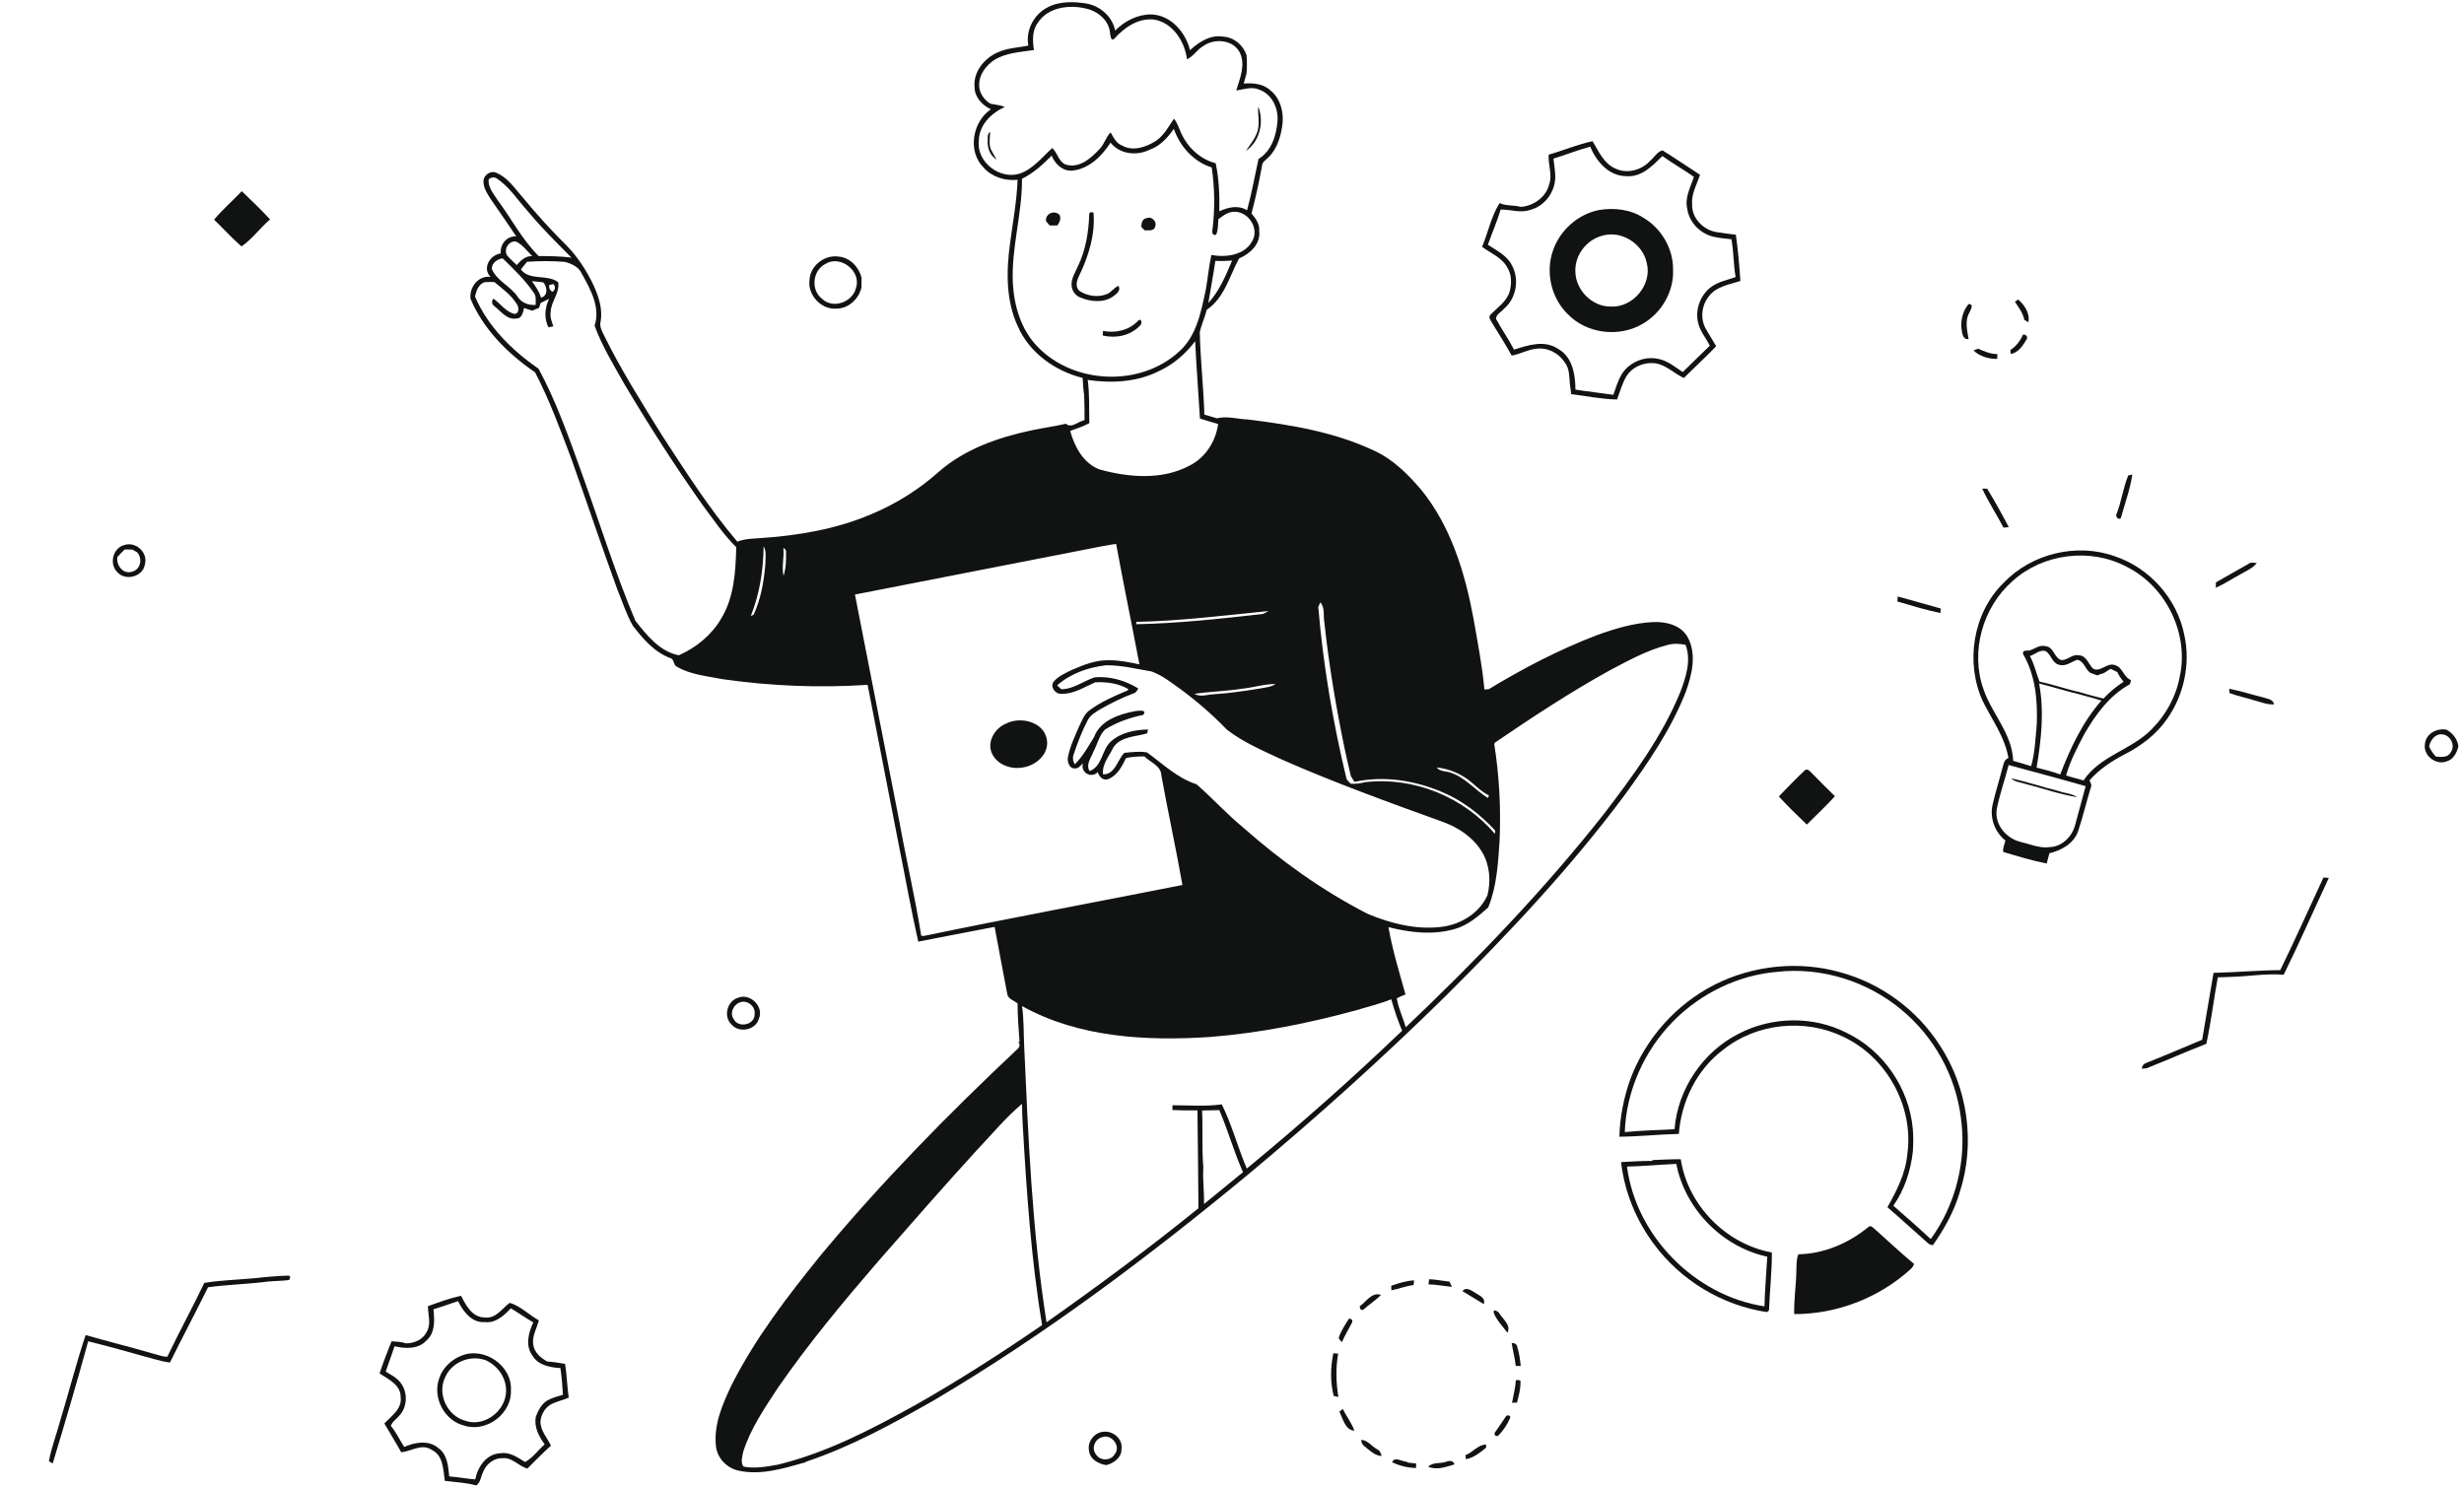 <?xml version="1.0" encoding="UTF-8"?> <svg xmlns="http://www.w3.org/2000/svg" width="580" height="350" viewBox="0 0 580 350" fill="none"><mask id="mask0_37_729" style="mask-type:luminance" maskUnits="userSpaceOnUse" x="0" y="0" width="580" height="350"><path d="M579.551 0H0V350H579.551V0Z" fill="white"></path></mask><g mask="url(#mask0_37_729)"><path d="M246.451 1.804C249.287 0.246 252.685 0.347 255.786 0.834C259.003 1.433 261.86 3.923 262.491 7.197C264.723 4.956 267.781 3.366 270.999 3.398C275.579 3.531 279.115 7.61 280.116 11.827C282.21 9.856 284.951 8.108 287.967 8.627C290.517 8.802 292.669 10.635 293.437 13.046C293.538 14.476 293.559 15.917 293.411 17.347C293.172 18.116 292.955 18.884 292.759 19.657C294.89 19.53 297.265 19.663 298.929 21.194C301.293 22.989 302.168 26.126 301.903 28.992C301.579 31.869 300.737 34.883 298.637 36.992C298.038 37.643 297.068 38.099 297.053 39.111C296.374 42.856 295.568 46.575 294.588 50.257C295.568 51.423 296.554 52.758 296.406 54.379C296.798 57.441 294.222 59.772 291.651 60.858C289.419 65.001 288.19 70.172 284.06 72.932C283.61 74.723 282.793 76.413 282.412 78.214C282.56 84.693 283.302 91.135 283.498 97.609C284.474 97.911 285.454 98.208 286.446 98.484C288.863 97.88 291.338 98.685 293.782 98.764C303.944 100.02 314.259 101.726 323.583 106.16C327.993 108.205 331.481 111.723 334.593 115.373C341.601 124.051 344.892 135.007 346.88 145.809C347.829 151.298 348.916 156.781 349.414 162.333C349.674 162.312 350.188 162.275 350.448 162.254C358.505 157.364 366.912 152.983 375.727 149.603C380.074 148.019 384.58 146.646 389.234 146.45C392.26 146.323 395.828 147.24 397.323 150.127C399.401 154.095 398.282 158.789 396.856 162.784C393.39 171.705 387.909 179.652 382.311 187.344C369.647 204.335 355.081 219.783 340.079 234.707C325.285 249.239 309.865 263.119 293.936 276.396C270.485 295.796 246.075 314.18 219.836 329.676C210.193 335.17 200.382 340.573 189.822 344.102L189.451 344.314C184.453 345.718 179.194 347.36 173.973 346.263C171.158 345.712 168.826 343.339 168.524 340.462C167.967 335.366 170.109 330.492 172.25 325.999C177.842 314.959 185.444 305.099 193.199 295.51C207.495 278.308 223.186 262.309 239.48 246.998C240.111 246.579 240.238 245.398 239.364 245.191L239.995 245.372C239.772 242.325 239.539 239.29 239.523 236.238C238.685 235.533 237.275 235.216 237.09 233.992C236.13 228.731 235.075 223.486 234.126 218.22C228.131 219.386 222.131 220.498 216.146 221.69C214.45 214.194 213.119 206.623 211.598 199.09C209.149 186.47 206.668 173.856 204.23 161.231C192.833 161.989 181.357 161.517 170.056 159.896C166.446 159.181 162.603 158.863 159.369 156.983C158.441 156.622 158.765 155.229 157.842 154.953C154.058 153.581 151.333 150.392 148.953 147.293C147.405 144.591 146.488 141.582 145.295 138.721C141.58 128.512 138.134 118.202 134.476 107.972C131.884 101.096 129.345 94.182 125.953 87.655C119.576 83.311 113.819 77.568 110.766 70.384C110.416 67.677 112.563 64.795 115.473 65.187C113.427 63.168 115.356 59.984 117.88 59.666C117.636 57.526 119.311 55.534 121.516 55.635C119.549 52.758 117.604 49.871 115.606 47.015C114.773 45.712 113.803 44.329 113.803 42.719C113.756 41.256 115.489 40.022 116.841 40.69C119.539 41.791 121.161 44.366 123.032 46.459C126.324 50.443 129.785 54.284 133.475 57.907C136.114 60.657 138.208 63.915 139.809 67.369C140.959 69.95 141.876 72.794 141.389 75.65C141.055 76.794 141.659 77.854 142.131 78.855C146.17 87.093 151.095 94.849 155.924 102.637C161.479 111.151 166.965 119.765 173.559 127.527C175.229 126.854 177.042 126.817 178.818 126.7C187.792 126.112 196.819 124.607 205.131 121.042C210.951 118.632 216.337 115.209 221.039 111.029C227.145 105.689 235.022 102.971 242.841 101.308C245.513 100.73 248.237 100.396 250.904 99.755C252.223 100.963 253.867 99.151 255.293 98.918C255.287 96.942 255.282 94.966 255.197 92.995C254.969 91.665 254.943 90.314 254.842 88.974C248.333 87.353 242.279 83.051 239.57 76.794C236.756 70.734 236.862 63.815 237.752 57.33C238.41 52.34 239.337 47.37 239.533 42.327C236.57 42.645 233.448 41.659 231.466 39.386C227.697 35.572 228.932 28.605 233.252 25.734C231.195 24.801 229.398 22.831 229.398 20.478C229.075 16.929 231.683 13.734 234.805 12.357C237.079 11.271 239.639 11.249 242.062 10.725C241.383 7.197 243.318 3.478 246.451 1.804ZM244.251 5.433C242.915 7.276 243.069 9.639 243.376 11.774C240.18 12.277 236.74 12.383 233.936 14.19C232.049 15.493 230.458 17.591 230.485 19.975C230.421 21.787 231.598 23.482 233.109 24.404C234.238 24.664 235.436 24.701 236.512 25.199C233.3 26.624 230.411 29.485 230.4 33.204C229.859 38.184 235.372 42.38 240.063 40.859C243.217 39.773 245.301 36.986 247.712 34.836C249.016 36.096 249.324 38.608 251.412 38.878C254.402 39.418 256.846 37.177 258.743 35.185C259.936 34.046 260.254 32.319 261.431 31.175C262.11 32.372 262.756 33.755 264.145 34.274C266.732 35.725 269.785 34.618 272.102 33.167C273.999 31.874 275.081 29.802 276.326 27.948C277.238 28.992 277.54 30.375 278.145 31.593C279.703 34.846 282.618 37.532 286.159 38.427C286.939 42.131 287.098 45.961 287.013 49.744C289.032 48.79 291.518 48.218 293.543 49.505C294.635 45.521 295.351 41.453 296.241 37.426C299.311 35.561 300.472 31.832 300.715 28.441C300.938 25.458 299.385 22.152 296.443 21.119C294.678 20.303 292.791 21.04 290.999 21.305C291.863 18.444 293.257 15.26 291.826 12.346C290.241 9.284 285.788 8.956 283.191 10.873C281.754 11.7 280.922 13.284 279.406 13.962C278.881 9.74 276.014 5.247 271.529 4.585C267.85 4.246 264.622 6.513 262.279 9.13C261.458 9.819 261.389 8.309 261.293 7.822C261.092 4.823 258.447 2.651 255.674 2.026C251.699 1.035 246.599 1.682 244.251 5.433ZM270.591 35.259C267.591 36.753 263.541 36.319 261.41 33.575C259.396 36.727 256.39 39.72 252.51 40.16C250.209 40.398 248.349 38.66 247.564 36.642C245.465 38.74 243.255 40.774 240.562 42.088C240.636 50.316 238.028 58.347 238.41 66.591C238.696 72.042 240.366 77.69 244.272 81.668C252.86 90.532 268.513 91.141 277.609 82.717C281.696 79.051 282.703 73.382 283.822 68.275C284.309 65.531 284.548 62.744 285.147 60.016C288.603 60.694 293.199 60.064 294.874 56.535C296.379 53.622 293.803 49.844 290.644 49.855C289.133 49.786 287.93 50.782 286.785 51.614C286.674 52.827 286.785 54.114 286.265 55.248C285.354 55.571 285.221 54.607 285.417 53.955C285.995 49.129 285.942 44.234 285.226 39.423C280.954 38.072 277.768 34.491 276.305 30.338C274.853 32.425 273.066 34.412 270.591 35.259ZM115.054 42.168C114.768 44.08 116.215 45.632 117.159 47.148C120.403 51.508 122.905 56.424 126.796 60.281C129.372 60.297 131.959 60.318 134.524 60.652C130.973 57.086 127.395 53.547 124.182 49.669C121.839 47.084 119.931 44.011 116.978 42.051C116.379 41.59 115.616 41.76 115.054 42.168ZM119.401 60.175C120.074 60.975 120.885 61.653 121.622 62.405C122.603 61.34 123.689 60.212 125.28 60.302C124.108 59.11 123.08 57.701 121.569 56.911C119.852 56.461 118.415 58.771 119.401 60.175ZM115.775 63.333C117.005 66.199 120.191 67.364 121.871 69.891C122.762 71.316 124.469 71.91 126.091 71.788C126.059 70.829 126.287 69.748 125.645 68.938C123.599 65.897 120.922 63.359 118.314 60.816C117.042 61.033 115.717 61.897 115.775 63.333ZM124.039 61.637C123.557 62.236 123.074 62.84 122.603 63.444C124.749 66.199 128.757 64.45 131.402 66.448C131.794 69.012 129.685 70.988 129.616 73.483C129.446 74.643 129.87 75.761 130.257 76.831C129.965 76.89 129.382 77.001 129.091 77.054C128.025 74.919 128.248 72.471 129.245 70.352C128.582 70.702 127.919 71.03 127.251 71.343C127.156 71.634 126.971 72.206 126.875 72.492C126.334 72.71 125.799 72.922 125.269 73.139C124.628 72.922 123.991 72.715 123.355 72.514C123.127 73.504 122.884 75.014 121.558 74.982C119.401 75.364 117.97 73.356 116.48 72.169C115.791 71.719 115.611 70.988 116.136 70.304C117.747 71.444 118.977 73.282 120.922 73.87C122.141 74.087 122.21 72.556 121.781 71.798C120.461 69.563 118.341 68.01 116.364 66.405C115.59 66.368 114.816 66.379 114.047 66.432C112.621 66.946 112.128 68.466 111.81 69.801C114.816 76.906 120.541 82.479 126.78 86.828C131.02 94.664 133.957 103.135 136.978 111.501C141.161 123.045 144.771 134.806 149.552 146.127C152.229 149.544 155.282 153.406 159.788 154.275C163.864 152.479 167.527 149.497 169.775 145.608C172.828 140.575 173.162 134.546 173.3 128.819C170.241 125.81 167.872 122.213 165.311 118.796C158.828 109.641 152.775 100.179 147.039 90.537C144.5 86.013 141.739 81.562 139.958 76.672C141.394 72.371 138.977 68.079 136.936 64.413C136.231 62.813 134.519 62.072 132.934 61.653C129.976 61.425 126.992 61.42 124.039 61.637ZM286.085 61.415C285.608 64.736 284.956 68.032 284.426 71.343C287.05 68.498 288.534 64.858 290.024 61.346C288.709 61.452 287.394 61.483 286.085 61.415ZM125.2 66.204C126.075 67.412 126.928 68.657 127.373 70.098C129.022 69.542 128.842 67.666 127.93 66.516C127.034 66.31 126.106 66.294 125.2 66.204ZM129.266 67.12C129.181 67.809 129.425 68.339 129.992 68.699C130.681 68.471 130.861 67.274 130.225 66.871C129.987 66.935 129.51 67.062 129.266 67.12ZM272.711 87.411C267.564 89.981 261.648 90.267 256.04 89.451C256.501 92.826 256.326 96.237 256.416 99.633C254.969 100.375 253.437 100.921 251.905 101.451C252.95 105.191 255.006 109.106 258.865 110.536C265.714 112.417 273.549 113.079 280.026 109.615C283.753 107.75 286.186 103.898 286.737 99.819C285.301 99.411 283.875 98.992 282.459 98.542C282.104 92.476 281.606 86.41 281.33 80.338C279.051 83.321 276.157 85.864 272.711 87.411ZM259.655 128.56C240.18 132.348 220.71 136.167 201.246 139.976C204.765 157.883 208.259 175.79 211.757 193.696C213.353 202.592 215.436 211.397 216.851 220.318C217.021 220.323 217.36 220.334 217.53 220.339C237.752 216.138 258.065 212.371 278.33 208.356C276.83 199.725 274.916 191.175 273.374 182.555C273.289 180.266 270.771 179.472 269.361 178.078C267.893 178.11 266.408 178.1 264.998 178.523C264.134 180.452 262.968 182.56 260.927 183.413C259.623 183.874 258.754 182.9 258.394 181.776C256.899 183.376 254.222 181.861 254.927 179.71C254.349 180.182 253.867 181.013 253.003 180.897C251.741 181.008 251.19 179.366 251.37 178.354C251.815 175.864 252.934 173.559 253.914 171.244C254.635 169.809 255.155 168.129 256.533 167.165C259.242 165.178 262.364 163.843 265.444 162.545C265.486 162.466 265.56 162.307 265.603 162.227C263.265 160.882 260.456 160.484 257.8 160.643C255.224 161.756 252.706 163.456 249.79 163.345C248.444 163.456 247.167 161.745 247.967 160.553C249.101 159.16 250.808 158.455 252.383 157.687C255.086 156.516 257.922 155.383 260.922 155.446C263.382 155.409 265.81 155.907 268.211 156.416C266.419 146.954 264.463 137.529 262.73 128.062C261.696 128.199 260.668 128.358 259.655 128.56ZM179.745 128.607C179.692 134.202 178.823 139.786 176.74 144.999C176.899 144.941 177.217 144.819 177.376 144.755C179.109 141.047 179.804 136.92 180.159 132.867C180.127 131.458 180.498 129.884 179.745 128.607ZM184.389 129.021C184.638 131.203 183.944 133.423 184.437 135.574C184.999 133.82 185.067 131.956 185.025 130.133C185.099 129.587 184.887 129.217 184.389 129.021ZM310.31 142.906C311.444 156.447 313.724 169.883 316.888 183.096C316.973 183.705 317.551 184.039 317.911 184.499C319.067 184.616 320.217 184.425 321.341 184.15C332.706 182.804 344.505 187.62 351.884 196.324C351.905 196.133 351.948 195.741 351.964 195.545C348.407 191.694 344.161 188.404 339.289 186.401C332.875 183.699 325.672 182.598 318.818 184.07C318.537 183.62 318.261 183.175 317.985 182.741C317.445 180.6 317.01 178.444 316.522 176.298C314.487 166.492 312.822 156.601 311.752 146.646C311.444 145.036 311.948 143.145 310.798 141.799C310.676 142.074 310.432 142.631 310.31 142.906ZM267.495 146.408C267.485 146.546 267.463 146.821 267.453 146.959C277.355 146.774 287.214 145.666 297.053 144.575C297.614 144.485 298.081 144.125 298.579 143.86C288.237 144.898 277.901 146.191 267.495 146.408ZM378.892 157.841C369.578 162.98 360.694 168.85 351.905 174.826L351.725 175.133C352.923 182.672 353.321 190.332 352.987 197.961C352.637 203.233 352.329 208.7 350.31 213.643C347.956 215.751 345.449 217.902 342.327 218.75C337.259 220.191 331.852 219.566 326.827 218.273C327.76 223.656 329.377 228.874 330.84 234.129C330.145 234.41 329.456 234.675 328.799 235.014C329.144 237.393 330.257 239.554 330.893 241.859C347.474 226.119 363.382 209.595 377.545 191.63C384.399 182.661 391.227 173.443 395.526 162.927C396.846 159.435 398.155 155.489 396.766 151.817C395.319 151.499 393.819 151.462 392.398 151.881C387.601 153.12 383.244 155.552 378.892 157.841ZM248.831 161.353C249.075 161.581 249.562 162.037 249.806 162.264C252.701 162.27 255.054 160.299 257.715 159.457C261.32 159.165 264.882 160.209 267.94 162.084C267.681 162.609 267.357 163.144 266.742 163.276C264.071 164.272 261.521 165.554 259.046 166.948C257.885 167.642 256.639 168.362 256.008 169.613C254.688 172.129 253.671 174.804 252.769 177.501C252.43 178.322 252.542 179.202 252.987 179.964C254.858 178.105 256.162 175.763 257.535 173.533C258.977 169.56 263.567 168.081 267.357 167.398C268.036 167.345 270.146 166.98 269.091 168.32C265.947 168.945 262.852 170.047 260.127 171.748C258.712 173.136 258.33 175.223 257.402 176.929C256.872 178.396 255.505 179.975 256.491 181.543C259.48 180.415 259.3 176.622 261.431 174.624C263.774 172.463 267.151 171.806 270.246 171.742L270.024 172.659C267.326 173.464 263.896 173.342 262.115 175.896C261.145 177.973 259.353 179.859 259.65 182.301C262.475 182.428 263.027 178.852 264.659 177.252C266.419 177.072 268.274 176.818 270.024 177.157C273.75 179.864 277.148 183.212 281.643 184.642C285.423 187.932 288.794 191.673 292.669 194.862C301.585 202.735 311.338 209.728 321.94 215.153C327.416 217.441 333.443 218.962 339.401 218.204C343.901 217.621 348.248 214.973 350.14 210.745C350.962 207.391 350.686 203.704 348.916 200.684C346.885 197.214 343.382 194.867 339.671 193.511C326.949 188.923 314.217 184.314 301.829 178.863C297.365 176.765 292.732 174.826 288.804 171.795C285.486 168.341 281.866 165.199 278.017 162.349C275.812 160.786 273.649 159.022 271.084 158.09C267.538 157.491 263.997 156.596 260.381 156.622C256.231 157.083 251.99 158.567 248.831 161.353ZM292.282 162.153C288.587 162.747 284.845 162.81 281.15 163.351C282.587 164.209 284.293 163.483 285.847 163.435C289.403 163.218 292.934 162.688 296.454 162.116C297.742 161.862 299.136 161.788 300.27 161.041C297.567 161.019 294.959 161.904 292.282 162.153ZM338.187 180.685C338.934 181.739 340.514 181.501 341.638 181.962C345.025 183.159 347.278 186.078 350.283 187.885C350.331 187.731 350.421 187.419 350.464 187.265C348.333 186.227 346.833 184.325 344.861 183.058C342.862 181.76 340.551 180.929 338.187 180.685ZM319.21 237.854C307.967 240.927 296.48 243.215 284.855 244.137C269.865 245.117 253.999 244.317 240.578 236.863C241.023 239.941 240.933 243.062 241.076 246.161C242.057 267.919 242.931 289.762 246.345 311.303C258.526 302.71 270.522 293.847 282.104 284.464C282.067 276.782 281.945 269.106 281.866 261.424C279.899 261.461 277.938 261.419 275.982 261.339C275.982 261.053 275.982 260.486 275.982 260.205C279.851 260.221 283.742 260.534 287.596 260.009C290.013 264.862 291.359 270.149 293.48 275.119C306.059 264.762 318.282 253.938 330.045 242.659C329.032 240.254 328.19 237.78 327.495 235.263C324.802 236.344 321.977 237.012 319.21 237.854ZM229.907 270.822C222.067 279.399 214.423 288.146 206.774 296.888C198.473 306.514 190.321 316.304 183.09 326.767C179.963 331.535 176.676 336.33 174.938 341.813C174.736 342.91 174.248 344.34 175.038 345.294C177.721 345.802 180.45 345.299 183.101 344.828C194.635 342.02 205.258 336.446 215.579 330.725C225.772 324.934 235.648 318.603 245.301 311.965C242.703 296.368 241.643 280.554 240.742 264.793C240.625 263.156 240.599 261.514 240.578 259.882C236.66 263.146 233.422 267.14 229.907 270.822ZM282.963 261.45C283.159 265.901 282.873 270.367 283.255 274.801C283.069 277.672 283.472 280.57 283.424 283.463C286.499 280.984 289.515 278.435 292.595 275.966C290.448 271.204 289.08 266.139 287.007 261.355C285.656 261.397 284.309 261.44 282.963 261.45Z" fill="#111212"></path><path d="M296.082 30.655C296.506 28.817 296.056 26.936 296.167 25.071C297.604 28.637 296.549 33.341 293.273 35.513C294.312 33.966 295.579 32.499 296.082 30.655Z" fill="#111212"></path><path d="M232.499 33.22C232.541 32.468 232.329 31.514 233.071 31.032C233.04 32.447 232.679 33.951 233.305 35.292C233.692 36.086 234.174 36.823 234.593 37.602C233.119 36.696 232.388 34.9 232.499 33.22Z" fill="#111212"></path><path d="M364.554 36.409C368.02 35.423 371.355 33.983 374.885 33.246C376.306 35.625 377.52 38.512 380.239 39.678C383.016 41.023 386.478 40.048 388.482 37.797C389.425 37.023 390.098 35.72 391.333 35.402C394.313 37.251 397.223 39.233 400.165 41.151C399.454 43.413 398.097 45.569 398.315 48.027C398.129 51.322 400.965 54.188 404.124 54.66C405.609 54.893 407.098 55.073 408.598 55.259C409.123 58.866 409.425 62.511 409.669 66.146C407.14 66.993 404.135 67.38 402.375 69.605C400.61 71.666 400.17 74.749 401.405 77.186C402.205 78.659 403.149 80.047 403.971 81.515C401.522 84.095 398.866 86.473 396.359 88.995C394.127 87.957 392.33 86.06 389.86 85.562C387.156 85.133 384.119 86.33 382.741 88.762C381.808 90.42 381.299 92.269 380.642 94.049C377.011 93.986 373.433 93.239 369.839 92.788C369.754 92.015 369.664 91.247 369.542 90.489C369.383 88.736 369.478 86.818 368.349 85.35C366.934 83.136 364.278 81.732 361.633 82.108C359.613 82.288 357.827 83.395 355.829 83.713C354.387 81.07 352.759 78.537 351.185 75.973C350.92 75.443 350.363 74.823 350.724 74.214C352.378 72.471 354.599 71.088 355.351 68.678C355.839 66.834 355.871 64.683 354.827 63.02C353.57 60.636 350.92 59.64 348.863 58.119C350.295 54.718 351.005 50.941 352.982 47.815C354.551 48.541 356.327 48.239 357.97 48.711C361.008 48.477 363.949 46.406 364.67 43.36C365.46 41.082 364.352 38.74 364.554 36.409ZM365.667 37.341C365.826 38.777 366.08 40.202 366.096 41.648C366.08 45.177 363.605 48.594 360.128 49.431C357.864 50.226 355.542 49.277 353.242 49.341C352.388 52.149 351.217 54.851 350.226 57.616C352.256 58.983 354.684 60.101 355.85 62.389C357.716 65.69 356.947 70.246 354.021 72.694C353.401 73.467 352.187 73.96 352.134 75.057C353.464 77.525 355.097 79.825 356.391 82.32C359.693 81.255 363.557 79.989 366.743 82.124C370.157 84.01 370.814 88.179 370.846 91.729C373.809 92.206 376.788 92.513 379.762 92.947C380.345 91.347 380.817 89.684 381.681 88.201C383.403 85.324 387.024 83.772 390.305 84.487C392.521 84.879 394.265 86.404 396.099 87.597C398.182 85.493 400.355 83.475 402.47 81.403C401.622 79.618 400.228 78.092 399.756 76.143C398.945 73.123 400.128 69.695 402.55 67.74C404.273 66.358 406.51 65.955 408.545 65.229C408.036 62.278 408.089 59.269 407.57 56.329C406.043 56.175 404.517 56.027 403.032 55.661C400.053 54.84 397.567 52.223 397.159 49.129C396.523 46.501 397.959 44.043 398.723 41.622C396.29 39.927 393.708 38.459 391.307 36.732C389.001 39.026 386.441 41.744 382.868 41.474C378.733 41.479 375.781 38.072 374.334 34.533C371.392 35.312 368.572 36.462 365.667 37.341Z" fill="#111212"></path><path d="M50.391 51.72C52.389 49.315 54.764 47.27 56.911 45.008C59.185 47.169 61.438 49.363 63.579 51.657C61.225 53.643 59.365 56.319 56.842 58.009C54.568 56.048 52.559 53.792 50.391 51.72Z" fill="#111212"></path><path d="M376.258 49.468C379.889 48.837 383.828 49.267 386.955 51.338C391.1 53.833 393.862 58.559 393.82 63.422C394.069 68.582 391.132 73.668 386.68 76.227C381.199 79.501 373.544 78.611 369.076 74.002C365.211 70.257 363.775 64.286 365.492 59.189C367.045 54.363 371.286 50.511 376.258 49.468ZM377.064 55.518C373.401 56.514 370.676 60.106 370.825 63.91C370.873 68.275 374.753 72.238 379.158 72.169C384.395 72.487 389.001 66.945 387.613 61.854C386.664 57.314 381.554 54.114 377.064 55.518Z" fill="#111212"></path><path d="M246.224 52.064C246.012 50.284 248.164 49.373 249.404 50.581C249.823 51.487 249.436 52.319 248.895 53.076C248.275 53.076 247.665 53.076 247.061 53.076C246.854 52.827 246.436 52.319 246.224 52.064Z" fill="#111212"></path><path d="M256.396 50.316L256.709 49.929L257.398 50.056C257.849 55.232 256.205 60.418 253.963 65.043C253.401 66.14 253.046 67.682 254.17 68.551C256.009 69.706 258.469 70.076 260.51 69.245C261.602 68.858 262.201 67.708 263.277 67.295C263.929 68.408 262.784 69.207 262.01 69.796C259.725 71.374 256.677 71.046 254.244 70.018C253.067 69.557 252.272 68.365 252.235 67.115C252.161 65.504 253.11 64.127 253.719 62.707C255.585 58.861 256.28 54.559 256.396 50.316Z" fill="#111212"></path><path d="M268.651 53.409C268.635 52.562 268.916 51.428 269.944 51.354C271.121 50.85 272.409 52.212 271.905 53.356C271.688 54.501 270.246 54.188 269.414 54.22C269.223 54.019 268.841 53.611 268.651 53.409Z" fill="#111212"></path><path d="M190.544 66.003C190.65 62.586 194.085 59.895 197.435 60.414C200.096 60.647 202.174 62.883 202.81 65.383C202.794 66.157 202.778 66.936 202.778 67.709C202.126 70.427 199.704 72.684 196.831 72.668C193.295 72.901 190.12 69.505 190.544 66.003ZM194.249 62.157C191.265 63.72 190.798 68.281 193.502 70.342C196.11 72.874 200.822 71.084 201.527 67.651C202.731 63.736 197.732 59.927 194.249 62.157Z" fill="#111212"></path><path d="M474.291 71.046C474.482 70.914 474.858 70.644 475.049 70.506C476.56 71.793 477.885 73.812 477.456 75.873C477.127 75.682 476.809 75.486 476.502 75.295C476.189 73.679 475.166 72.381 474.291 71.046Z" fill="#111212"></path><path d="M461.686 77.16C461.527 75.189 462.105 73.139 463.361 71.597C464.813 71.571 463.796 72.99 463.552 73.637C462.46 75.565 463.064 77.801 463.388 79.841C461.829 79.952 461.893 78.246 461.686 77.16Z" fill="#111212"></path><path d="M259.64 77.907C262.624 78.49 265.763 77.775 267.894 75.523C268.768 74.686 268.906 76.35 268.355 76.636C266.15 79.025 262.656 79.73 259.566 78.983C259.587 78.713 259.619 78.177 259.64 77.907Z" fill="#111212"></path><path d="M476.21 78.755C477.048 78.771 477.467 79.401 476.91 80.106C476.099 81.499 475.018 83.009 473.343 83.353C473.311 83.12 473.247 82.644 473.215 82.405C474.594 81.542 475.553 80.222 476.21 78.755Z" fill="#111212"></path><path d="M464.533 82.505C464.803 82.4 465.349 82.188 465.619 82.087C467.072 82.717 468.524 83.374 470.157 83.364C470.146 83.65 470.125 84.217 470.115 84.497C468.079 84.524 466.033 83.915 464.533 82.505Z" fill="#111212"></path><path d="M500.965 111.934L501.925 111.733C501.426 115.102 500.244 118.339 499.327 121.613C499.152 122.71 497.917 121.92 498.161 121.142C499.364 118.159 499.746 114.906 500.965 111.934Z" fill="#111212"></path><path d="M466.588 115.035L467.765 115.056C469.557 118.012 471.248 121.042 472.849 124.11C472.536 124.136 471.916 124.189 471.603 124.216C470.002 121.116 468.046 118.208 466.588 115.035Z" fill="#111212"></path><path d="M29.144 128.359C31.885 127.326 34.938 130.086 34.095 132.92C33.618 135.829 29.457 136.862 27.575 134.668C25.683 132.761 26.547 129.116 29.144 128.359ZM27.617 131.172C27.337 133.116 28.996 135.283 31.095 134.6C33.12 134.091 33.623 131.458 32.256 130.012C31.98 129.858 31.423 129.54 31.148 129.386C30.697 129.376 29.796 129.365 29.351 129.355C28.741 129.932 28.163 130.536 27.617 131.172Z" fill="#111212"></path><path d="M471.597 137.254C478.155 130.345 488.83 127.733 497.805 130.965C506.032 133.704 512.509 141.02 514.174 149.534C515.668 156.331 514.062 163.711 510.034 169.364C507.585 172.876 504.102 175.546 500.317 177.485C497.195 179.122 494.158 181.051 491.836 183.747C492.053 184.251 492.493 184.77 492.17 185.347C491.115 188.812 490.283 192.346 489.138 195.773C488.094 198.629 485.226 200.218 482.411 200.881C482.21 201.691 481.982 202.496 481.77 203.302C478.308 202.618 474.921 201.575 471.544 200.579C471.385 199.646 471.857 198.772 472.059 197.887C469.551 195.911 468.327 192.568 469.032 189.448C469.684 186.613 470.569 183.837 471.295 181.024C471.613 180.102 471.645 178.82 472.769 178.481C471.942 173.544 468.894 169.454 466.715 165.067C462.565 155.966 464.388 144.321 471.597 137.254ZM473.75 136.793C466.699 142.928 463.747 153.417 466.89 162.265C468.852 168.034 473.681 172.781 473.877 179.128C475.287 179.525 476.707 179.928 478.112 180.389C479.008 177.167 479.125 173.819 479.437 170.513C479.644 164.887 479.125 158.959 476.22 154.005C475.971 152.888 477.211 153.274 477.852 153.115C479.05 152.691 480.185 151.733 481.542 152.146C483.466 152.289 483.514 154.938 485.236 155.415C486.699 155.457 487.807 153.926 489.35 154.286C491.2 154.339 491.592 156.448 492.769 157.486C494.598 158.244 496.045 155.854 497.895 156.612C499.702 157.131 499.861 159.478 501.621 160.108C501.558 160.352 501.436 160.84 501.372 161.083C496.585 163.69 493.278 168.23 490.612 172.855C488.958 175.981 487.304 179.17 486.328 182.571C487.67 183.032 489.08 183.302 490.442 183.747C494.311 177.893 501.812 176.537 506.53 171.637C509.869 168.272 512.255 163.939 513.098 159.261C515.308 149.115 509.806 137.953 500.498 133.397C491.99 128.904 480.869 130.329 473.75 136.793ZM477.805 154.456C478.865 156.342 479.289 158.477 480.079 160.479C483.249 161.115 486.302 162.249 489.472 162.927C491.338 163.515 493.235 163.986 495.138 164.469C496.533 162.948 498.139 161.64 499.872 160.511C499.278 159.806 498.775 159.049 498.388 158.228C497.852 157.968 497.328 157.709 496.819 157.46C496.305 157.783 495.785 158.101 495.287 158.429C494.736 158.609 494.2 158.8 493.67 158.996C493.082 158.805 492.504 158.593 491.953 158.36C490.797 157.486 490.527 155.547 488.894 155.335C487.521 155.881 486.185 156.993 484.616 156.501C483.021 156.04 482.814 154.069 481.499 153.274C480.126 152.903 479.029 154.08 477.805 154.456ZM479.983 160.919C481.229 167.478 480.492 174.195 479.39 180.722C481.256 181.199 483.143 181.634 484.95 182.338C487.346 176.129 490.214 169.978 494.651 164.94C492.944 164.357 491.184 163.986 489.472 163.462C486.281 162.715 483.159 161.708 479.983 160.919ZM472.811 180.108C471.937 183.588 470.696 186.99 470.013 190.513C469.44 194.068 472.196 197.363 475.547 198.189C477.842 198.719 480.111 199.789 482.528 199.434C485.358 199.334 487.728 196.976 488.438 194.327C489.276 191.249 490.124 188.171 490.94 185.088C484.913 183.361 478.86 181.75 472.811 180.108Z" fill="#111212"></path><path d="M529.228 132.781C529.801 132.299 530.532 132.5 531.221 132.569C530.272 133.798 528.788 134.37 527.5 135.144C525.507 136.198 523.63 137.47 521.574 138.386C521.579 138.068 521.595 137.427 521.606 137.109C524.129 135.642 526.694 134.243 529.228 132.781Z" fill="#111212"></path><path d="M446.621 141.608C446.642 141.317 446.679 140.729 446.695 140.437C450.083 141.322 453.427 142.345 456.809 143.256C456.799 143.521 456.783 144.056 456.772 144.326C453.337 143.637 449.982 142.588 446.621 141.608Z" fill="#111212"></path><path d="M524.723 162.159C527.426 162.662 530.045 163.541 532.722 164.188C533.697 164.516 535.027 164.596 535.308 165.82C533.697 165.957 532.202 165.284 530.686 164.898C528.735 164.273 526.71 163.896 524.802 163.16L524.723 162.159Z" fill="#111212"></path><path d="M236.873 170.333C240.26 168.611 245.694 169.936 246.415 174.089C247.056 177.671 243.536 180.526 240.239 180.749C237.43 181.114 234.154 179.657 233.279 176.807C232.521 174.105 234.403 171.34 236.873 170.333Z" fill="#111212"></path><path d="M570.798 175.202C570.994 172.728 573.629 171.345 575.908 171.801C577.376 172.649 578.453 173.989 578.691 175.705C578.32 177.231 577.482 178.863 575.834 179.276C573.358 180.203 570.353 177.846 570.798 175.202ZM571.789 175.727C572.16 176.611 572.706 177.417 573.369 178.126C574.546 178.19 576.088 178.466 576.799 177.226C578.124 175.615 576.825 172.966 574.79 172.882C573.157 172.77 572.092 174.296 571.789 175.727Z" fill="#111212"></path><path d="M424.945 181.256C425.597 180.965 426.032 181.59 426.456 181.987C428.258 183.826 430.076 185.653 431.921 187.455C429.827 189.786 427.511 191.9 425.311 194.13C423.063 191.974 420.816 189.812 418.717 187.508C420.747 185.383 422.809 183.28 424.945 181.256Z" fill="#111212"></path><path d="M473.406 183.26C477.218 184.049 480.907 185.342 484.692 186.269C486.075 186.793 487.713 186.788 488.943 187.683C484.808 187.005 480.817 185.601 476.762 184.558C475.622 184.176 474.302 184.123 473.406 183.26Z" fill="#111212"></path><path d="M546.923 206.581C547.236 206.608 547.867 206.666 548.179 206.692C544.633 214.289 541.262 221.971 537.556 229.489C533.316 229.134 529.086 229.929 524.845 229.998C523.907 230.066 522.963 230.072 522.046 230.093C521.092 235.301 520.467 240.567 519.353 245.743C514.63 247.576 509.997 249.647 505.285 251.501C505.004 251.528 504.453 251.581 504.172 251.607C504.22 250.929 504.548 250.484 505.147 250.272C509.584 248.513 513.963 246.622 518.367 244.789C519.279 239.544 520.138 234.289 521.044 229.039C526.282 228.927 531.498 228.44 536.745 228.403C540.276 221.198 543.53 213.855 546.923 206.581Z" fill="#111212"></path><path d="M403.567 231.841C412.642 227.243 423.45 226.135 433.246 228.922C442.798 231.518 451.301 237.791 456.628 246.129C463.212 256.147 465.014 269.154 461.341 280.57C460.026 285.137 457.688 289.317 454.964 293.179C454.481 293.073 454.004 292.914 453.67 292.554C450.527 289.783 447.452 286.944 444.283 284.215C446.482 280.311 448.582 276.194 448.974 271.649C450.527 260.476 444.055 248.794 433.829 244.063C424.844 239.719 413.453 240.874 405.645 247.131C399.432 251.777 395.748 259.284 395.186 266.96C390.511 267.056 385.857 267.585 381.182 267.617C381.314 262.976 382.215 258.378 383.784 254.012C387.341 244.519 394.524 236.445 403.567 231.841ZM418.319 228.805C409.154 229.568 400.392 233.844 393.935 240.355C387.087 247.284 382.788 256.767 382.459 266.531C386.35 266.166 390.262 266.039 394.169 265.853C394.9 256.434 400.837 247.623 409.281 243.369C417.068 239.3 426.8 239.141 434.646 243.147C443.312 247.305 449.398 256.19 450.251 265.747C450.405 267.538 450.389 269.339 450.267 271.135C449.753 275.654 448.301 280.12 445.671 283.866C448.64 286.44 451.598 289.036 454.471 291.722C460.408 283.564 462.984 273.079 461.563 263.098C460.349 253.26 455.208 243.994 447.548 237.706C439.517 231.004 428.741 227.629 418.319 228.805Z" fill="#111212"></path><path d="M173.729 234.903C176.581 233.732 179.873 237.006 178.643 239.83C177.895 242.537 173.973 243.305 172.181 241.192C170.215 239.332 171.158 235.671 173.729 234.903ZM174.249 235.968C172.685 236.445 171.694 238.468 172.685 239.894C173.766 242.15 177.71 241.308 177.625 238.77C177.927 237.001 175.929 235.348 174.249 235.968Z" fill="#111212"></path><path d="M381.59 273.593C383.975 273.45 386.371 273.328 388.767 273.318L389.128 273.106C391.296 273.037 393.464 272.894 395.637 272.931C397.291 283.775 406.297 292.914 417.079 294.869C417.111 299.425 416.565 303.955 416.4 308.5C416.289 308.606 416.072 308.808 415.96 308.914C405.39 307.361 395.573 301.423 389.255 292.814C385.094 287.219 382.364 280.533 381.59 273.593ZM382.973 274.653C385.115 291.039 398.992 305.078 415.335 307.557C415.441 303.653 415.77 299.764 415.997 295.865C405.385 293.566 396.665 284.681 394.582 274.022C390.707 274.192 386.848 274.557 382.973 274.653Z" fill="#111212"></path><path d="M439.826 288.861C440.387 288.332 440.944 289.11 441.379 289.434C444.421 292.167 447.422 294.965 450.565 297.592C450.379 298.021 450.146 298.44 449.791 298.752C442.381 305.528 432.389 309.412 422.338 309.38C422.248 305.963 422.794 302.578 422.847 299.166C422.895 297.862 422.821 296.527 423.314 295.298C429.356 295.208 435.198 292.665 439.826 288.861Z" fill="#111212"></path><path d="M62.121 300.696C64.087 300.537 66.054 300.357 68.031 300.32L68.344 300.675L68.058 301.358C66.419 301.575 64.76 301.565 63.117 301.718C58.421 302.333 53.666 302.418 48.969 303.064C46.033 308.998 42.942 314.852 40 320.78C38.664 320.637 37.376 320.266 36.088 319.922C30.984 318.534 25.9 317.029 20.758 315.784C18.129 325.41 15.293 334.983 12.409 344.541C12.187 344.414 11.736 344.154 11.514 344.027C12.081 340.822 13.29 337.759 14.132 334.623C16.184 327.868 17.922 321.013 20.154 314.317C25.508 315.848 30.92 317.188 36.274 318.751C37.302 318.984 38.315 319.456 39.391 319.408C42.174 313.559 45.312 307.885 48.089 302.036C52.722 301.273 57.461 301.279 62.121 300.696Z" fill="#111212"></path><path d="M327.484 302.714C329.223 302.1 331.004 301.528 332.87 301.438C332.838 301.713 332.769 302.264 332.737 302.539C330.951 302.767 329.276 303.424 327.527 303.79C327.516 303.525 327.495 302.985 327.484 302.714Z" fill="#111212"></path><path d="M336.402 301.174C338.003 301.216 339.572 301.577 341.172 301.725C341.326 302.038 341.644 302.657 341.798 302.965C339.943 302.79 338.109 302.419 336.248 302.387C336.285 302.085 336.365 301.476 336.402 301.174Z" fill="#111212"></path><path d="M344.24 303.965C345.035 302.926 346.207 303.748 347.044 304.23C348.025 304.956 349.806 305.454 349.255 307.022C347.569 306.015 345.899 304.987 344.24 303.965Z" fill="#111212"></path><path d="M320.047 307.568C321.558 306.509 322.936 304.103 325.057 304.861C323.779 306.207 322.178 307.181 320.811 308.426L320.249 308.273L320.047 307.568Z" fill="#111212"></path><path d="M100.732 307.515C103.298 306.609 105.858 305.603 108.54 305.084C109.67 307.33 111.175 310.175 114.075 310.175C116.704 310.546 118.156 308.061 119.985 306.726C122.492 307.452 124.517 309.576 126.839 310.848C126.367 312.771 125.158 314.599 125.53 316.654C125.81 318.434 127.305 319.716 128.816 320.543C130.221 320.643 131.62 320.85 133.014 321.099C133.444 323.732 133.481 326.407 133.878 329.046C132.633 329.586 131.302 329.893 130.062 330.439C128.419 331.17 127.369 332.908 127.215 334.661C127.194 336.855 128.827 338.476 129.685 340.362C127.756 342.078 125.959 343.938 124.125 345.755C122.084 345.178 120.616 343.111 118.347 343.297C116.327 343.223 114.488 344.616 113.767 346.454C113.195 347.53 113.168 348.955 112.134 349.734C109.733 349.034 107.183 348.96 104.708 348.637C104.3 346.025 104.405 342.666 101.59 341.331C99.248 339.784 96.836 341.681 94.445 341.919C93.194 339.615 91.768 337.411 90.475 335.138C92.134 333.353 94.694 331.689 94.307 328.887C94.307 325.984 91.402 324.717 89.346 323.351C90.189 320.792 91.174 318.286 92.166 315.785C93.3 315.859 94.472 315.886 95.564 316.273C97.493 316.267 99.544 315.404 100.43 313.592C101.559 311.722 100.748 309.534 100.732 307.515ZM102.031 308.262C102.291 310.789 102.492 313.788 100.356 315.626C98.421 317.692 95.399 317.544 92.865 316.951C92.229 318.959 91.45 320.919 90.793 322.916C91.975 323.658 93.295 324.278 94.18 325.406C96.019 327.589 95.961 331.117 94.047 333.242C93.38 334.073 92.367 334.64 91.996 335.684C93.247 337.199 94.079 339 95.145 340.648C97.652 339.562 100.822 338.969 103.112 340.87C105.318 342.375 105.503 345.183 105.742 347.593C107.793 347.736 109.813 348.15 111.864 348.293C112.447 345.352 114.488 342.269 117.769 342.153C119.985 341.766 121.83 343.122 123.6 344.213C125.413 343.217 126.653 341.4 128.206 340.049C126.839 338.142 125.657 335.959 126.134 333.533C126.664 332.081 127.422 330.64 128.747 329.761C129.913 329.088 131.238 328.77 132.51 328.362C132.393 326.264 132.214 324.172 131.922 322.09C129.489 321.941 126.696 321.449 125.339 319.165C123.611 316.829 124.374 313.751 125.54 311.346C123.738 310.302 122.042 309.083 120.25 308.024C118.617 309.719 116.672 311.584 114.096 311.261C111.011 311.478 109.039 308.755 107.809 306.318C105.89 306.996 103.971 307.653 102.031 308.262Z" fill="#111212"></path><path d="M351.673 309.236C351.217 307.975 352.739 308.701 352.972 309.278C353.815 310.64 355.749 312.012 354.827 313.781C353.767 312.287 352.352 310.91 351.673 309.236Z" fill="#111212"></path><path d="M317.54 310.439C318.181 310.486 318.431 310.783 318.287 311.334C317.45 312.86 316.596 314.38 315.876 315.97C315.547 315.699 315.287 315.387 315.107 315.027C315.626 313.358 316.618 311.901 317.54 310.439Z" fill="#111212"></path><path d="M355.834 316.188C356.513 316.172 357.106 316.442 357.165 317.2C357.62 318.625 357.822 320.108 357.96 321.597C357.668 321.592 357.085 321.586 356.793 321.586C356.608 319.759 356.099 317.994 355.834 316.188Z" fill="#111212"></path><path d="M313.861 318.588C314.232 318.62 314.609 318.657 314.996 318.694C314.381 322.074 314.492 325.512 315.044 328.892C314.768 328.828 314.217 328.712 313.941 328.654C313.098 325.353 313.172 321.904 313.861 318.588Z" fill="#111212"></path><path d="M108.566 319.196C113.904 316.944 120.583 321.474 120.265 327.291C120.524 332.795 114.524 337.336 109.276 335.63C104.585 334.496 101.738 328.997 103.392 324.488C104.182 322.062 106.212 320.118 108.566 319.196ZM104.786 324.266C102.857 328.16 105.263 333.304 109.419 334.454C113.644 336.048 118.531 332.626 119.067 328.276C119.544 324.859 117.339 321.527 114.232 320.202C110.617 318.947 106.297 320.711 104.786 324.266Z" fill="#111212"></path><path d="M356.815 324.923C357.218 324.949 358.076 324.738 357.907 325.495C357.933 327.106 357.461 328.674 357.08 330.226C356.788 330.231 356.205 330.237 355.914 330.242C356.253 328.473 356.714 326.724 356.815 324.923Z" fill="#111212"></path><path d="M315.266 332.383C315.462 332.214 315.865 331.875 316.067 331.7C316.92 333.438 318.15 334.985 318.807 336.812C316.634 336.743 316.141 333.967 315.266 332.383Z" fill="#111212"></path><path d="M354.487 333.443C354.884 332.998 355.748 333.263 355.436 333.914C354.768 335.451 353.793 336.876 352.605 338.068C352.038 338.153 351.768 337.925 351.799 337.384C352.711 336.081 353.612 334.767 354.487 333.443Z" fill="#111212"></path><path d="M256.347 341.559C255.881 339.355 257.704 337.135 259.92 337.067C262.078 336.892 264.32 338.82 263.986 341.088C264.076 343.127 262.205 344.478 260.413 344.939C258.579 344.658 256.575 343.583 256.347 341.559ZM259.358 338.38C257.699 338.825 256.835 341.056 257.996 342.423C258.918 343.959 261.441 343.986 262.348 342.417C264.023 340.542 261.563 337.422 259.358 338.38Z" fill="#111212"></path><path d="M320.418 338.983C321.966 339.063 322.862 340.499 324.14 341.193C324.818 341.484 325.036 342.109 325.226 342.793C323.631 342.713 322.443 341.505 321.272 340.573C320.71 340.207 320.434 339.63 320.418 338.983Z" fill="#111212"></path><path d="M344.988 342.571C346.679 341.946 347.983 340.07 349.822 340.097C349.817 340.282 349.806 340.653 349.806 340.839C348.391 341.972 346.875 343.254 345.025 343.535C345.014 343.292 344.998 342.809 344.988 342.571Z" fill="#111212"></path><path d="M327.686 344.261C328.29 342.814 329.97 344.107 331.089 344.134L331.396 344.335C332.038 344.404 332.684 344.478 333.341 344.563C333.336 344.828 333.326 345.352 333.32 345.612C331.359 345.575 329.445 345.098 327.686 344.261Z" fill="#111212"></path><path d="M339.957 344.292C340.805 343.979 341.987 343.566 342.38 344.758C340.408 345.341 338.166 346.21 336.178 345.298C337.195 344.308 338.669 344.536 339.957 344.292Z" fill="#111212"></path></g></svg> 